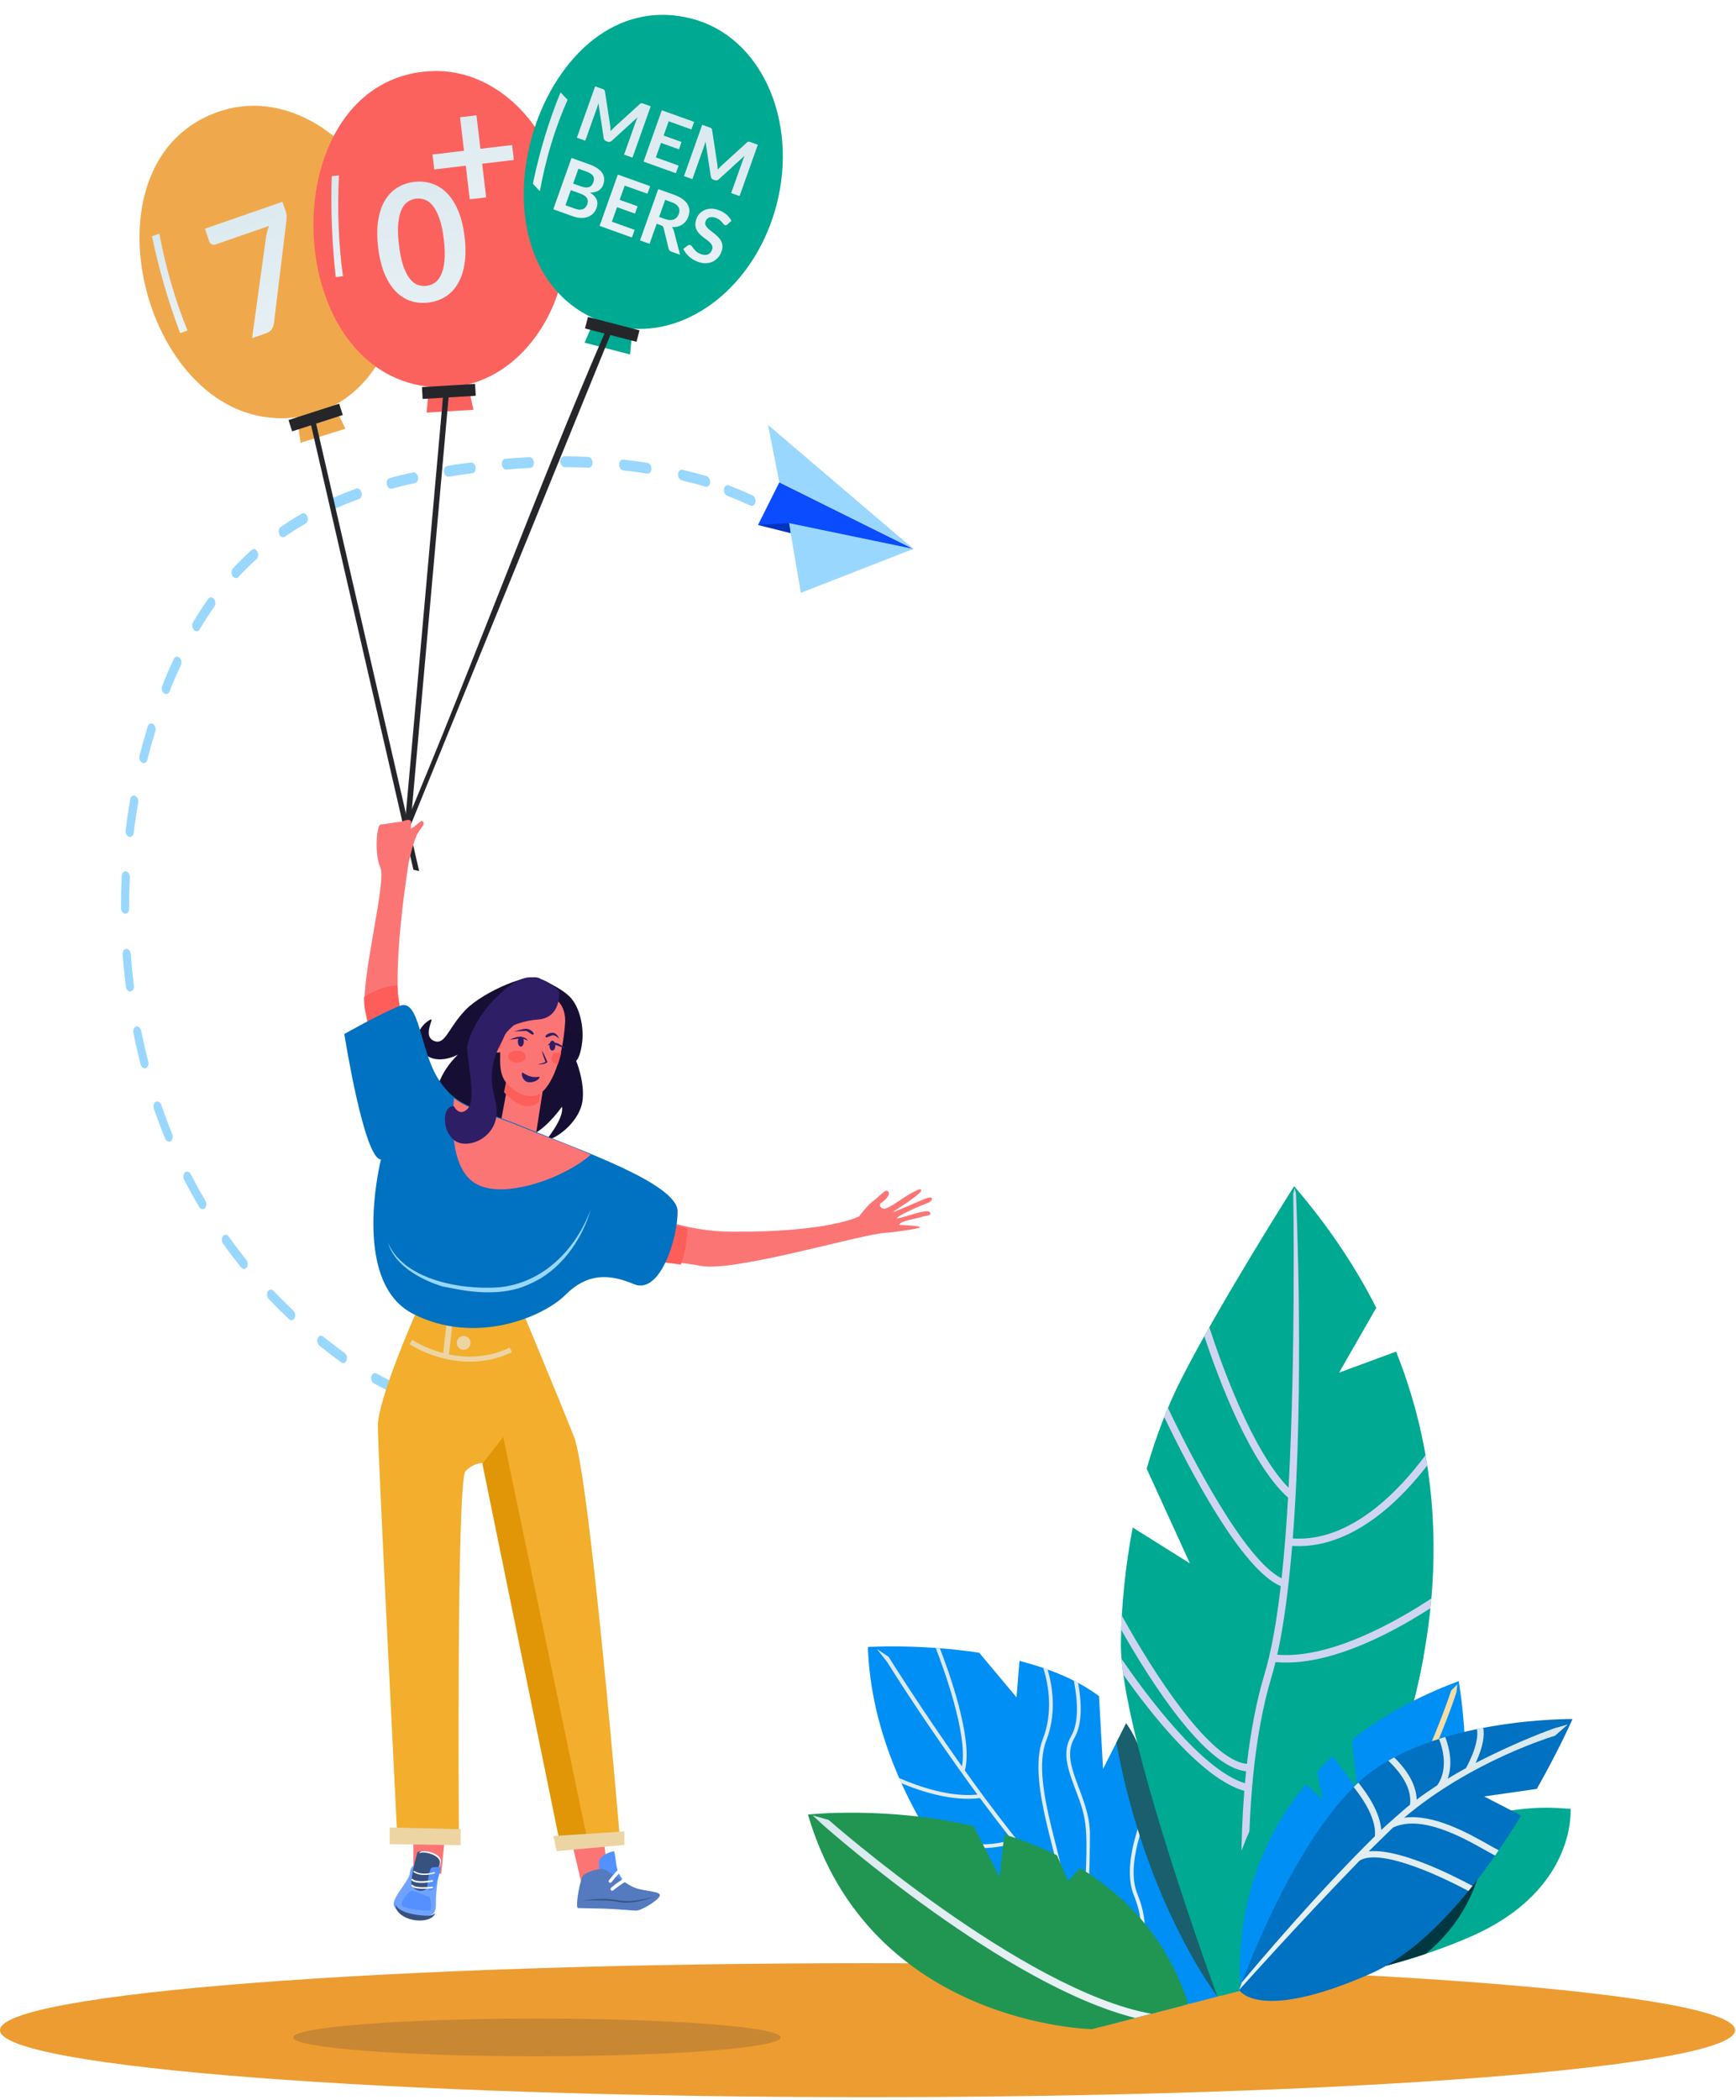 <svg width="507" height="613" viewBox="0 0 507 613" fill="none" xmlns="http://www.w3.org/2000/svg">
<path fill-rule="evenodd" clip-rule="evenodd" d="M506.744 592.685C506.744 603.487 393.306 612.243 253.371 612.243C113.438 612.243 0 603.487 0 592.685C0 581.885 113.438 573.128 253.371 573.128C393.306 573.128 506.744 581.885 506.744 592.685" fill="#ED9C32"/>
<g filter="url(#filter0_f_2336_5059)">
<path fill-rule="evenodd" clip-rule="evenodd" d="M227.999 594.795C227.999 597.833 196.127 600.295 156.811 600.295C117.496 600.295 85.624 597.833 85.624 594.795C85.624 591.758 117.496 589.295 156.811 589.295C196.127 589.295 227.999 591.758 227.999 594.795" fill="#343434" fill-opacity="0.2"/>
</g>
<path fill-rule="evenodd" clip-rule="evenodd" d="M288.609 546.019L272.428 537.599C262.142 521.106 254.164 501.737 253.464 480.811C253.464 480.811 268.709 479.847 285.977 482.495L296.871 495.505L297.742 484.871C306.198 487.044 314.438 490.296 320.969 495.148L322.147 516.409L328.889 503.098C330.169 504.896 331.26 506.835 332.135 508.929C345.596 541.171 355.551 582.88 355.551 582.88L322.088 591.558C322.088 591.558 301.363 576.461 282.683 552.293L288.609 546.019Z" fill="#008FF5"/>
<path fill-rule="evenodd" clip-rule="evenodd" d="M317.614 577.877C326.764 579.803 332.569 578.332 334.613 577.624C320.715 566.708 307.272 551.792 296.292 538.064C295.798 538.216 295.304 538.356 294.816 538.483C285.691 540.849 277.56 538.836 271.402 535.933C271.053 535.357 270.707 534.78 270.364 534.197C276.703 537.499 285.553 540.078 295.559 537.144C292.354 533.11 289.254 529.05 286.206 524.922C278.299 525.912 269.552 523.222 263.274 520.595C263.047 520.093 262.823 519.589 262.601 519.084C268.679 521.724 277.553 524.69 285.459 523.906C269.996 502.84 259.195 485.378 259.082 485.184L256.104 481.407L259.519 483.681C259.717 484.019 268.546 498.155 280.939 515.682C282.731 506.302 275.351 486.429 273.266 481.09C273.667 481.119 274.071 481.148 274.478 481.182C276.922 487.455 284.324 507.725 281.78 516.87C289.643 527.925 299.173 540.403 309.521 551.995C311.24 547.006 299.5 520.664 304.537 507.764C307.611 499.892 306.27 492.005 304.694 486.939C305.118 487.084 305.542 487.233 305.962 487.385C307.48 492.633 308.584 500.396 305.553 508.159C300.479 521.157 313.187 548.177 310.304 552.869C312.329 555.12 314.384 557.334 316.465 559.496C317.964 532.682 317.633 531.829 314.04 522.285C311.974 516.795 310.022 511.611 312.819 506.866C315.246 502.748 314.661 495.989 313.615 490.654C314.038 490.868 314.457 491.085 314.871 491.308C315.841 496.668 316.239 503.211 313.759 507.421C309.303 514.979 318.281 524.072 318.314 535.409C318.344 545.674 317.62 558.459 317.496 560.563C321.752 564.936 326.103 569.074 330.496 572.837C331.537 571.369 335.703 564.455 331.167 553.359C327.483 544.35 333.148 530.193 337.218 521.944C337.399 522.431 337.576 522.918 337.753 523.408C333.829 531.618 328.826 544.751 332.176 552.943C337.02 564.79 332.456 572.029 331.333 573.548C336.626 578.018 341.975 581.928 347.286 585.024L345.799 585.41C344.859 584.846 343.922 584.259 342.984 583.648C339.187 586.018 332.612 586.987 325.047 583.911C320.46 582.044 316.237 582.738 312.928 584.123C312.631 583.864 312.328 583.601 312.019 583.331C315.609 581.717 320.31 580.804 325.459 582.897C334.063 586.397 340.009 584.006 341.957 582.973C339.842 581.559 337.729 580.033 335.627 578.413C330.519 580.575 322.972 580.122 317.388 578.947C313.786 578.189 310.367 578.439 307.369 579.141C307.056 578.851 306.741 578.557 306.421 578.257C309.718 577.391 313.551 577.023 317.614 577.877" fill="url(#paint0_linear_2336_5059)"/>
<path fill-rule="evenodd" clip-rule="evenodd" d="M326.033 508.736L328.89 503.098C330.169 504.896 331.26 506.835 332.134 508.929C345.596 541.171 355.551 582.881 355.551 582.881C355.551 582.881 334.662 555.835 326.033 508.736" fill="#195F6D"/>
<path fill-rule="evenodd" clip-rule="evenodd" d="M458.686 528.015C457.275 528.38 436.958 523.87 408.666 540.988C380.374 558.104 362.436 581.095 362.436 581.095C362.436 581.095 399.211 578.797 429.908 565.194C460.605 551.59 458.686 528.015 458.686 528.015" fill="#00A991"/>
<path fill-rule="evenodd" clip-rule="evenodd" d="M365.451 577.64C382.008 558.555 409.108 536.089 435.143 529.785C433.656 546.614 429.209 559.735 416.389 570.409C394.755 577.664 373.149 580.288 365.396 581.046C365.393 579.993 365.409 578.854 365.451 577.64" fill="#003842"/>
<path fill-rule="evenodd" clip-rule="evenodd" d="M330.803 445.936L347.512 456.408L334.884 428.759C337.578 419.418 340.973 410.512 345.043 402.507C356.278 380.41 377.953 346.295 377.953 346.295C388.042 358.03 395.917 369.918 401.937 381.79L391.077 400.724L407.728 394.58C445.391 488.78 373.778 578.141 373.778 578.141L355.55 582.87C355.55 582.87 326.995 505.643 327.354 479.596C327.505 468.647 328.671 457.186 330.803 445.936" fill="#00A991"/>
<path fill-rule="evenodd" clip-rule="evenodd" d="M328.065 488.883C327.839 487.257 327.663 485.712 327.54 484.264C334.104 493.872 350.826 516.762 363.594 520.589C363.698 519.428 363.81 518.264 363.932 517.101C351.877 515.873 335.964 490.816 327.446 475.782C327.493 474.414 327.557 473.039 327.636 471.661C336.756 488.172 353.235 513.946 364.171 514.933C365.216 505.87 366.846 496.883 369.307 488.725C371.329 482.023 372.871 473.126 374.039 463.051C362.666 458.239 347.466 429.224 340.02 413.672C340.375 412.779 340.736 411.895 341.105 411.017C347.992 425.542 363.514 455.452 374.295 460.77C375.098 453.365 375.714 445.386 376.178 437.215C364.993 427.183 355.728 402.194 351.72 390.066C352.201 389.202 352.69 388.335 353.182 387.462C356.615 398.047 365.626 423.41 376.334 434.338C378.474 393.429 377.706 349.21 377.681 348.53L378.097 346.857L378.496 348.454C378.522 349.216 381.03 404.817 377.554 449.121C394.606 450.292 408.966 434.744 416.331 424.81C416.509 425.816 416.676 426.818 416.828 427.82C414.96 430.239 412.733 432.894 410.187 435.53C402.646 443.342 394.794 448.346 387.034 450.359C383.79 451.201 380.562 451.519 377.379 451.3C376.38 463.295 374.976 474.34 373.023 483.073C388.433 484.344 407.592 473.517 418.036 466.645C417.952 467.593 417.862 468.537 417.766 469.477C410.161 474.391 398.844 480.754 387.431 483.715C382.375 485.026 377.298 485.669 372.519 485.224C372.161 486.676 371.787 488.056 371.398 489.354C360.792 524.494 365.821 575.369 366.318 580.078L364.182 580.631C364.035 579.292 361.08 551.778 363.405 522.809C351.1 519.45 335.9 499.98 328.065 488.883" fill="#CFD5F1"/>
<path fill-rule="evenodd" clip-rule="evenodd" d="M373.822 578.141L356.847 582.545C356.847 582.545 351.441 545.038 378.93 512.02L384.625 517.35L382.787 507.652C384.425 505.903 386.162 504.174 388.006 502.468L396.455 513.459L394.626 496.825C400.679 492.066 407.675 487.577 415.761 483.517C406.002 537.145 374.989 576.669 373.822 578.141" fill="#00A991"/>
<path fill-rule="evenodd" clip-rule="evenodd" d="M284.326 533.095L291.921 547.946L293.304 535.523C298.48 537.137 303.662 539.143 308.682 541.631L311.953 549.144L315.412 545.332C329.143 553.689 340.968 566.256 347.097 585.072L318.922 592.38C318.922 592.38 254.01 591.255 235.965 529.734C235.965 529.734 258.892 527.194 284.326 533.095" fill="#219653"/>
<path fill-rule="evenodd" clip-rule="evenodd" d="M336.249 587.886L331.541 589.108C293.783 579.69 242.785 534.913 240.551 532.939L237.346 529.987L241.996 531.298C242.56 531.796 298.793 581.173 336.249 587.886" fill="url(#paint1_linear_2336_5059)"/>
<path fill-rule="evenodd" clip-rule="evenodd" d="M381.384 520.874L386.264 525.442L384.688 517.133C386.09 515.635 387.579 514.153 389.16 512.691L396.396 522.109L394.83 507.857C403.037 501.406 413.268 495.533 426.018 490.776C426.018 490.776 433.066 529.947 420.503 551.26C407.939 572.573 380.775 576.515 380.775 576.515L362.457 581.266C362.457 581.266 357.836 549.162 381.384 520.874" fill="#008FF5"/>
<path fill-rule="evenodd" clip-rule="evenodd" d="M378.73 577.046L375.961 577.764C409.169 539.422 423.659 493.997 423.804 493.535L425.607 491.727L425.366 494.023C425.223 494.482 411.083 538.826 378.73 577.046" fill="#F3DDA3"/>
<path fill-rule="evenodd" clip-rule="evenodd" d="M361.888 580.94C361.888 580.94 376.922 538.164 397.392 519.783C417.861 501.402 459.258 501.843 459.258 501.843C459.258 501.843 455.413 510.605 448.834 522.238L433.451 524.448L444.254 530.029C433.451 547.693 417.732 568.527 400.154 576.246C367.375 590.64 361.888 580.94 361.888 580.94" fill="#0171C1"/>
<path fill-rule="evenodd" clip-rule="evenodd" d="M361.888 580.94C361.892 580.927 362.076 580.389 362.698 578.735C367.961 572.416 385.103 552.228 401.535 536.058C402.027 531.206 398.406 525.544 395.349 521.715C395.8 521.265 396.255 520.829 396.714 520.404C399.596 523.992 403.015 529.227 403.403 534.234C404.169 533.492 409.755 528.46 411.787 526.867C412.467 521.912 408.797 517.189 405.453 514.005C406.022 513.676 406.598 513.357 407.181 513.045C410.33 516.141 413.618 520.522 413.731 525.382C415.73 523.887 417.751 522.486 419.768 521.174C422.751 516.772 421.701 511.4 420.276 507.644C420.881 507.452 421.486 507.267 422.093 507.089C423.353 510.441 424.309 514.969 422.8 519.264C424.605 518.162 426.396 517.132 428.153 516.172C431.469 509.919 431.665 506.485 431.348 504.792C431.966 504.664 432.582 504.541 433.191 504.425C433.548 506.334 433.336 509.542 430.973 514.673C443.599 508.142 453.806 504.59 453.974 504.543L457.876 503.432L454.137 506.733C453.876 506.804 429.895 513.898 410.081 530.657C418.683 529.464 428.917 535.246 434.829 538.584C435.813 539.139 436.866 539.735 437.699 540.163C437.344 540.68 436.987 541.197 436.626 541.715C435.905 541.338 435.02 540.842 433.912 540.215C427.343 536.505 415.188 529.642 406.862 533.509C405.854 534.447 400.922 539.285 399.743 540.472C408.23 539.614 422.717 546.634 430.043 550.562C429.652 551.057 429.255 551.55 428.854 552.04C419.175 546.892 402.96 539.674 397.108 543.154C379.461 561.28 361.888 580.94 361.888 580.94" fill="url(#paint2_linear_2336_5059)"/>
<path fill-rule="evenodd" clip-rule="evenodd" d="M137.973 138.155L137.947 138.159C135.704 138.448 133.515 138.761 131.438 139.091L131.067 139.15C130.423 139.252 129.793 138.635 129.659 137.771C129.525 136.907 129.938 136.124 130.582 136.022L130.953 135.963C133.047 135.63 135.254 135.314 137.513 135.024C138.161 134.941 138.781 135.575 138.902 136.44C139.02 137.294 138.606 138.055 137.973 138.155M114.367 142.683C113.765 142.779 113.157 142.239 112.982 141.428C112.798 140.575 113.159 139.745 113.79 139.574C115.986 138.979 118.285 138.416 120.623 137.902C121.247 137.755 121.909 138.345 122.072 139.204C122.234 140.062 121.848 140.871 121.211 141.012C118.899 141.52 116.628 142.075 114.461 142.662C114.43 142.671 114.398 142.678 114.367 142.683M154.971 136.596C154.94 136.601 154.909 136.604 154.876 136.606C152.593 136.722 150.257 136.88 147.931 137.077C147.28 137.132 146.674 136.474 146.575 135.604C146.476 134.737 146.911 134.011 147.574 133.932C149.92 133.735 152.277 133.574 154.579 133.458C155.232 133.425 155.828 134.103 155.909 134.973C155.988 135.799 155.573 136.5 154.971 136.596M172.106 136.533C172.047 136.543 171.987 136.546 171.925 136.543C169.622 136.44 167.272 136.382 164.938 136.373C164.284 136.369 163.708 135.663 163.652 134.791C163.597 133.922 164.09 133.228 164.739 133.222C167.097 133.232 169.471 133.29 171.799 133.396C172.456 133.425 173.017 134.154 173.052 135.024C173.083 135.811 172.672 136.444 172.106 136.533M98.141 148.333C97.595 148.42 97.026 147.979 96.801 147.249C96.546 146.422 96.831 145.535 97.438 145.268C99.567 144.335 101.792 143.447 104.052 142.632C104.666 142.413 105.354 142.909 105.578 143.749C105.801 144.591 105.482 145.453 104.862 145.676C102.641 146.478 100.452 147.351 98.361 148.268C98.289 148.3 98.215 148.321 98.141 148.333M189.304 138.26C189.211 138.275 189.118 138.275 189.02 138.26C186.733 137.897 184.381 137.583 182.027 137.324C181.369 137.251 180.834 136.49 180.83 135.624C180.828 134.755 181.359 134.111 182.018 134.183C184.401 134.446 186.782 134.766 189.099 135.132C189.756 135.236 190.271 136.021 190.25 136.884C190.23 137.622 189.828 138.176 189.304 138.26M82.821 156.827C82.343 156.903 81.832 156.577 81.562 155.966C81.219 155.187 81.395 154.241 81.956 153.854C83.936 152.484 86.02 151.168 88.147 149.945C88.73 149.611 89.45 149.989 89.755 150.792C90.061 151.594 89.835 152.517 89.252 152.852C87.174 154.047 85.138 155.334 83.201 156.673C83.08 156.755 82.952 156.806 82.821 156.827M206.439 142.106C206.31 142.127 206.174 142.119 206.035 142.078C203.758 141.407 201.423 140.788 199.096 140.241C198.441 140.086 197.959 139.267 198.019 138.411C198.08 137.554 198.657 136.983 199.314 137.139C201.675 137.697 204.044 138.324 206.357 139.006C207.01 139.198 207.466 140.042 207.377 140.889C207.307 141.558 206.919 142.03 206.439 142.106M69.057 168.764C68.657 168.828 68.225 168.614 67.931 168.153C67.488 167.461 67.525 166.474 68.012 165.946C69.748 164.07 71.589 162.256 73.48 160.551C74.003 160.082 74.75 160.296 75.152 161.027C75.553 161.76 75.457 162.736 74.936 163.204C73.094 164.862 71.304 166.629 69.614 168.454C69.45 168.63 69.257 168.733 69.057 168.764M219.704 147.676C219.528 147.704 219.344 147.68 219.159 147.595C216.944 146.575 214.658 145.605 212.369 144.714C211.724 144.462 211.312 143.586 211.445 142.753C211.579 141.919 212.209 141.447 212.854 141.697C215.185 142.603 217.51 143.59 219.763 144.629C220.4 144.922 220.78 145.823 220.613 146.642C220.495 147.224 220.132 147.608 219.704 147.676M57.581 184.266C57.264 184.316 56.919 184.194 56.637 183.891C56.106 183.319 55.989 182.323 56.376 181.667C57.772 179.3 59.265 176.996 60.812 174.82C61.243 174.215 61.995 174.23 62.492 174.853C62.99 175.477 63.044 176.474 62.613 177.079C61.111 179.196 59.66 181.435 58.302 183.736C58.12 184.042 57.861 184.221 57.581 184.266M48.669 202.601C48.415 202.641 48.141 202.57 47.891 202.375C47.304 201.917 47.067 200.946 47.364 200.208C48.428 197.549 49.572 194.913 50.765 192.371C51.098 191.659 51.83 191.496 52.397 191.999C52.965 192.503 53.155 193.486 52.822 194.196C51.653 196.685 50.532 199.264 49.492 201.864C49.322 202.289 49.012 202.546 48.669 202.601M42.129 222.781C41.932 222.812 41.724 222.777 41.52 222.667C40.895 222.328 40.55 221.404 40.753 220.603C41.48 217.734 42.289 214.861 43.158 212.064C43.401 211.286 44.094 210.971 44.704 211.359C45.315 211.747 45.616 212.695 45.374 213.472C44.523 216.21 43.731 219.023 43.02 221.831C42.885 222.37 42.533 222.716 42.129 222.781M38.108 244.325C37.97 244.347 37.825 244.336 37.678 244.289C37.027 244.077 36.585 243.222 36.689 242.377C37.06 239.357 37.513 236.314 38.034 233.334C38.18 232.506 38.817 232.049 39.46 232.313C40.102 232.578 40.504 233.463 40.359 234.294C39.849 237.209 39.405 240.187 39.042 243.143C38.962 243.795 38.578 244.25 38.108 244.325M36.752 266.731C36.673 266.743 36.593 266.746 36.51 266.736C35.852 266.661 35.318 265.898 35.317 265.032C35.315 261.938 35.391 258.796 35.546 255.694C35.589 254.833 36.154 254.244 36.812 254.375C37.468 254.507 37.966 255.311 37.922 256.169C37.772 259.205 37.697 262.278 37.699 265.303C37.7 266.06 37.294 266.645 36.752 266.731M38.166 289.445C38.151 289.448 38.136 289.45 38.12 289.452C37.471 289.519 36.856 288.872 36.747 288.006C36.36 284.906 36.047 281.743 35.816 278.607C35.752 277.737 36.231 277.024 36.887 277.015C37.541 277.006 38.124 277.705 38.188 278.575C38.412 281.639 38.719 284.729 39.098 287.757C39.203 288.604 38.789 289.346 38.166 289.445M42.415 311.862C41.838 311.953 41.248 311.46 41.05 310.685C40.87 309.988 40.695 309.29 40.523 308.586C39.951 306.245 39.42 303.856 38.943 301.485C38.771 300.63 39.145 299.81 39.78 299.656C40.408 299.508 41.069 300.071 41.241 300.926C41.708 303.241 42.228 305.575 42.786 307.863C42.953 308.549 43.124 309.231 43.298 309.91C43.515 310.754 43.188 311.61 42.567 311.825C42.516 311.841 42.465 311.854 42.415 311.862M49.514 333.283C49.02 333.361 48.498 333.012 48.235 332.375C47.066 329.532 45.962 326.603 44.949 323.668C44.667 322.852 44.921 321.947 45.515 321.645C46.112 321.343 46.821 321.757 47.102 322.573C48.09 325.434 49.168 328.291 50.306 331.063C50.632 331.855 50.431 332.789 49.86 333.151C49.748 333.22 49.632 333.264 49.514 333.283M59.316 352.994C58.899 353.06 58.451 352.825 58.158 352.332C56.638 349.762 55.167 347.1 53.791 344.421C53.406 343.673 53.527 342.707 54.06 342.262C54.594 341.815 55.34 342.061 55.724 342.809C57.069 345.423 58.502 348.021 59.986 350.528C60.409 351.241 60.342 352.223 59.837 352.721C59.681 352.874 59.502 352.964 59.316 352.994M71.413 370.45C71.064 370.505 70.686 370.351 70.396 369.988C68.586 367.743 66.82 365.414 65.144 363.066C64.674 362.405 64.665 361.412 65.125 360.844C65.584 360.279 66.34 360.353 66.81 361.011C68.448 363.308 70.176 365.586 71.944 367.783C72.444 368.403 72.504 369.401 72.074 370.009C71.896 370.264 71.662 370.41 71.413 370.45M85.271 385.416C84.98 385.462 84.666 385.364 84.396 385.108C82.383 383.215 80.395 381.238 78.49 379.233C77.954 378.669 77.828 377.674 78.21 377.014C78.59 376.351 79.334 376.268 79.872 376.836C81.741 378.8 83.688 380.739 85.662 382.595C86.219 383.121 86.387 384.109 86.038 384.802C85.859 385.159 85.577 385.368 85.271 385.416M100.395 397.911C100.153 397.949 99.893 397.889 99.652 397.714C97.49 396.148 95.349 394.514 93.288 392.854C92.706 392.384 92.481 391.409 92.786 390.679C93.091 389.946 93.812 389.732 94.396 390.202C96.421 391.833 98.525 393.44 100.652 394.98C101.249 395.413 101.51 396.376 101.234 397.13C101.068 397.581 100.751 397.854 100.395 397.911M116.578 407.502C116.392 407.531 116.192 407.501 115.996 407.402C113.21 405.986 110.932 404.805 109.226 403.89C108.599 403.554 108.254 402.631 108.454 401.829C108.656 401.025 109.327 400.65 109.951 400.985C111.643 401.891 113.905 403.065 116.678 404.472C117.308 404.793 117.667 405.708 117.478 406.518C117.349 407.075 116.993 407.436 116.578 407.502" fill="#99D7FF"/>
<path d="M114.277 65.241C106.702 40.857 84.57 26.102 64.846 32.284C20.913 45.92 42.321 127.809 86.703 121.777L87.791 129.258L100.881 125.155L97.539 118.381C113.69 109.777 121.145 87.347 114.277 65.241Z" fill="#EFA94C"/>
<path d="M82.497 58.91L83.331 61.338C83.581 62.064 83.708 62.68 83.713 63.186C83.712 63.678 83.688 64.101 83.641 64.456L80.003 94.361C79.928 94.979 79.721 95.559 79.382 96.1C79.038 96.625 78.472 97.024 77.686 97.296L73.626 98.703L77.693 69.234C77.803 68.62 77.922 68.054 78.049 67.536C78.185 66.998 78.36 66.472 78.573 65.958L62.877 71.396C62.529 71.517 62.182 71.493 61.837 71.325C61.491 71.157 61.259 70.898 61.139 70.551L59.838 66.761L82.497 58.91Z" fill="url(#paint3_linear_2336_5059)"/>
<path d="M54.756 96.48L52.614 97.251C49.182 88.149 46.396 78.574 44.384 68.962L46.526 68.192C48.445 78.306 51.188 87.736 54.756 96.48Z" fill="url(#paint4_linear_2336_5059)"/>
<path d="M99.056 117.854L84.26 122.627L85.316 125.93L100.112 121.157L99.056 117.854Z" fill="#25262A"/>
<path d="M122.42 254.317L120.741 253.913L90.423 122.304L92.102 122.709L122.42 254.317Z" fill="#25262A"/>
<path d="M165.639 64.725C164.132 39.227 146.189 19.553 125.563 20.782C79.653 23.392 80.799 108.049 125.322 112.928L124.584 120.452L138.272 119.636L136.653 112.253C154.392 107.809 167.004 87.842 165.639 64.725Z" fill="#FB625E"/>
<path d="M135.696 69.204C136.051 72.208 136.034 74.86 135.646 77.162C135.272 79.447 134.598 81.38 133.625 82.963C132.668 84.543 131.453 85.784 129.981 86.684C128.523 87.567 126.896 88.116 125.101 88.33C123.305 88.544 121.596 88.394 119.972 87.879C118.362 87.345 116.908 86.423 115.609 85.112C114.31 83.8 113.212 82.078 112.316 79.945C111.417 77.797 110.79 75.221 110.435 72.218C110.078 69.199 110.087 66.547 110.461 64.263C110.835 61.978 111.501 60.046 112.458 58.465C113.415 56.885 114.615 55.654 116.057 54.773C117.514 53.874 119.14 53.318 120.935 53.103C122.73 52.889 124.441 53.048 126.066 53.579C127.706 54.092 129.175 55.005 130.474 56.316C131.789 57.626 132.895 59.347 133.792 61.48C134.704 63.611 135.339 66.186 135.696 69.204ZM129.619 69.929C129.324 67.435 128.897 65.391 128.338 63.798C127.779 62.205 127.133 60.961 126.398 60.065C125.68 59.168 124.901 58.576 124.062 58.29C123.22 57.987 122.371 57.887 121.513 57.989C120.671 58.09 119.876 58.386 119.129 58.878C118.395 59.352 117.784 60.11 117.295 61.151C116.806 62.193 116.475 63.553 116.304 65.234C116.148 66.912 116.217 68.998 116.512 71.493C116.807 73.987 117.226 76.032 117.769 77.627C118.328 79.22 118.967 80.465 119.685 81.363C120.403 82.26 121.175 82.861 122.001 83.165C122.84 83.452 123.681 83.545 124.523 83.444C125.381 83.342 126.184 83.053 126.934 82.577C127.681 82.085 128.299 81.318 128.788 80.277C129.293 79.234 129.632 77.872 129.804 76.192C129.976 74.511 129.914 72.424 129.619 69.929Z" fill="url(#paint5_linear_2336_5059)"/>
<path d="M150.067 46.697L140.82 47.8L141.982 57.62L137.192 58.191L136.03 48.371L126.832 49.469L126.316 45.107L135.515 44.01L134.359 34.238L139.149 33.666L140.305 43.438L149.551 42.335L150.067 46.697Z" fill="url(#paint6_linear_2336_5059)"/>
<path d="M100.165 80.654L98.058 80.88C96.971 71.214 96.573 61.247 96.882 51.432L98.988 51.207C98.483 61.486 98.876 71.302 100.165 80.654Z" fill="url(#paint7_linear_2336_5059)"/>
<path d="M138.741 112.08L123.228 113.005L123.432 116.468L138.946 115.543L138.741 112.08Z" fill="#25262A"/>
<path d="M118.66 254.606L117.077 253.913L129.639 112.928L131.222 113.621L118.66 254.606Z" fill="#25262A"/>
<path d="M226.829 59.651C233.186 34.919 222.12 10.665 202.113 5.477C157.622 -6.19 132.846 74.735 173.73 93.103L170.728 100.036L184.005 103.479L184.72 95.952C202.961 97.19 221.066 82.074 226.829 59.651Z" fill="#00A991"/>
<path d="M157.678 55.81L155.619 53.65C157.611 44.111 160.349 35.084 163.706 26.977L165.765 29.138C162.077 37.425 159.382 46.316 157.678 55.81Z" fill="url(#paint8_linear_2336_5059)"/>
<path d="M171.712 92.53L170.849 95.888L185.896 99.79L186.76 96.431L171.712 92.53Z" fill="#25262A"/>
<path d="M114.941 253.135L113.44 252.278C134.408 204.218 156.231 143.897 177.199 95.838L178.699 96.695L114.941 253.135Z" fill="#25262A"/>
<path d="M190.044 31.031L184.715 46.017L182.261 45.137L185.704 35.457C185.841 35.07 186.01 34.659 186.212 34.225L178.661 41.111C178.302 41.441 177.902 41.528 177.46 41.369L177.066 41.228C176.625 41.07 176.369 40.748 176.3 40.264L174.761 30.082C174.701 30.317 174.638 30.548 174.573 30.774C174.508 31 174.443 31.206 174.376 31.393L170.934 41.073L168.48 40.193L173.81 25.206L175.911 25.96C176.036 26.005 176.141 26.047 176.229 26.086C176.316 26.125 176.389 26.171 176.448 26.223C176.515 26.278 176.564 26.346 176.597 26.428C176.637 26.513 176.666 26.617 176.685 26.74L178.208 36.671C178.247 36.934 178.273 37.201 178.286 37.47C178.306 37.742 178.32 38.02 178.328 38.303C178.516 38.083 178.703 37.873 178.89 37.675C179.08 37.471 179.273 37.279 179.469 37.1L186.842 30.384C186.934 30.3 187.022 30.238 187.106 30.199C187.191 30.159 187.272 30.137 187.351 30.134C187.437 30.134 187.526 30.146 187.618 30.172C187.71 30.197 187.818 30.232 187.943 30.277L190.044 31.031ZM195.288 35.413L193.81 39.569L199.049 41.448L198.286 43.594L193.047 41.714L191.54 45.953L198.187 48.338L197.394 50.566L187.952 47.178L193.281 32.192L202.724 35.58L201.935 37.797L195.288 35.413ZM221.324 42.252L215.994 57.239L213.54 56.358L216.983 46.678C217.12 46.291 217.29 45.881 217.491 45.447L209.94 52.332C209.581 52.663 209.181 52.749 208.739 52.591L208.346 52.45C207.904 52.291 207.648 51.97 207.579 51.485L206.04 41.303C205.98 41.539 205.917 41.77 205.852 41.996C205.788 42.222 205.722 42.428 205.656 42.615L202.213 52.295L199.759 51.414L205.089 36.428L207.191 37.182C207.315 37.227 207.421 37.268 207.508 37.307C207.595 37.346 207.668 37.392 207.728 37.445C207.794 37.499 207.843 37.568 207.876 37.65C207.916 37.734 207.946 37.838 207.964 37.962L209.488 47.893C209.526 48.156 209.552 48.422 209.565 48.692C209.585 48.964 209.599 49.242 209.608 49.525C209.795 49.304 209.982 49.095 210.169 48.897C210.359 48.692 210.552 48.5 210.748 48.321L218.121 41.606C218.213 41.522 218.301 41.46 218.386 41.42C218.47 41.38 218.551 41.359 218.63 41.356C218.716 41.356 218.805 41.368 218.897 41.393C218.989 41.419 219.098 41.454 219.222 41.498L221.324 42.252ZM167.96 60.925C168.478 61.111 168.935 61.205 169.331 61.206C169.728 61.209 170.066 61.143 170.347 61.01C170.635 60.879 170.872 60.692 171.06 60.448C171.255 60.206 171.408 59.93 171.519 59.619C171.634 59.294 171.686 58.985 171.673 58.693C171.663 58.393 171.579 58.114 171.422 57.855C171.268 57.589 171.032 57.344 170.714 57.121C170.403 56.901 170.003 56.703 169.513 56.527L166.707 55.52L165.144 59.915L167.96 60.925ZM168.933 49.26L167.392 53.593L169.608 54.388C170.561 54.729 171.34 54.814 171.946 54.642C172.559 54.472 172.999 54.011 173.267 53.258C173.545 52.477 173.522 51.842 173.198 51.351C172.874 50.861 172.243 50.448 171.304 50.111L168.933 49.26ZM172.071 47.955C173.051 48.307 173.856 48.701 174.487 49.138C175.118 49.574 175.593 50.045 175.912 50.549C176.238 51.055 176.417 51.591 176.449 52.156C176.482 52.721 176.389 53.31 176.17 53.925C176.045 54.278 175.873 54.598 175.654 54.885C175.437 55.166 175.168 55.408 174.847 55.612C174.534 55.812 174.169 55.965 173.749 56.072C173.337 56.181 172.871 56.232 172.352 56.225C174.244 57.426 174.877 58.907 174.251 60.669C174.025 61.305 173.695 61.849 173.262 62.301C172.829 62.753 172.311 63.093 171.708 63.321C171.108 63.542 170.43 63.642 169.675 63.62C168.92 63.599 168.108 63.432 167.238 63.12L161.585 61.092L166.915 46.105L172.071 47.955ZM182.448 54.179L180.97 58.335L186.209 60.215L185.446 62.36L180.207 60.48L178.699 64.719L185.346 67.104L184.554 69.332L175.111 65.945L180.441 50.958L189.884 54.346L189.095 56.564L182.448 54.179ZM194.237 63.948C194.762 64.136 195.241 64.234 195.674 64.241C196.114 64.251 196.499 64.187 196.829 64.048C197.167 63.904 197.456 63.696 197.693 63.423C197.93 63.15 198.116 62.823 198.251 62.443C198.522 61.683 198.477 61.009 198.119 60.42C197.767 59.834 197.076 59.357 196.048 58.988L194.267 58.349L192.498 63.324L194.237 63.948ZM198.608 74.374L196.092 73.472C195.616 73.301 195.337 72.99 195.256 72.541L193.815 66.613C193.761 66.391 193.676 66.216 193.558 66.088C193.447 65.963 193.253 65.85 192.977 65.751L191.786 65.324L189.704 71.18L186.919 70.181L192.248 55.194L196.814 56.832C197.829 57.196 198.661 57.615 199.309 58.09C199.967 58.559 200.46 59.067 200.787 59.613C201.121 60.161 201.304 60.741 201.336 61.353C201.37 61.957 201.274 62.577 201.048 63.213C200.869 63.717 200.623 64.166 200.312 64.561C200.007 64.958 199.648 65.289 199.235 65.554C198.829 65.821 198.369 66.019 197.857 66.146C197.351 66.276 196.808 66.327 196.227 66.298C196.369 66.466 196.491 66.65 196.591 66.849C196.694 67.042 196.773 67.257 196.828 67.495L198.608 74.374ZM212.454 65.517C212.32 65.632 212.192 65.707 212.071 65.741C211.959 65.771 211.834 65.761 211.696 65.712C211.551 65.66 211.411 65.551 211.275 65.386C211.149 65.216 210.991 65.023 210.803 64.808C210.615 64.592 210.381 64.376 210.1 64.158C209.829 63.936 209.48 63.748 209.052 63.595C208.665 63.456 208.31 63.383 207.985 63.376C207.663 63.362 207.373 63.401 207.114 63.495C206.862 63.592 206.645 63.74 206.465 63.941C206.287 64.134 206.149 64.369 206.051 64.645C205.926 64.998 205.918 65.326 206.028 65.63C206.144 65.937 206.335 66.231 206.601 66.514C206.866 66.796 207.183 67.077 207.55 67.357C207.918 67.636 208.292 67.93 208.673 68.239C209.056 68.54 209.419 68.865 209.762 69.214C210.107 69.556 210.388 69.937 210.604 70.357C210.823 70.771 210.952 71.23 210.99 71.734C211.036 72.242 210.948 72.806 210.727 73.428C210.486 74.105 210.142 74.699 209.696 75.209C209.26 75.714 208.738 76.108 208.133 76.389C207.536 76.666 206.871 76.817 206.138 76.842C205.408 76.861 204.629 76.721 203.8 76.424C203.324 76.253 202.872 76.036 202.444 75.774C202.013 75.518 201.615 75.227 201.248 74.901C200.889 74.577 200.565 74.227 200.279 73.852C199.992 73.476 199.756 73.088 199.572 72.687L200.866 71.643C200.969 71.571 201.087 71.524 201.22 71.501C201.355 71.472 201.484 71.479 201.608 71.524C201.781 71.586 201.942 71.725 202.09 71.942C202.241 72.152 202.424 72.393 202.639 72.665C202.853 72.937 203.118 73.211 203.432 73.487C203.756 73.759 204.176 73.988 204.694 74.174C205.488 74.458 206.168 74.492 206.736 74.275C207.306 74.051 207.716 73.587 207.967 72.882C208.107 72.488 208.121 72.131 208.01 71.81C207.905 71.492 207.72 71.192 207.454 70.91C207.191 70.621 206.873 70.343 206.501 70.077C206.129 69.811 205.753 69.532 205.374 69.24C204.995 68.949 204.633 68.632 204.288 68.29C203.943 67.948 203.663 67.563 203.449 67.136C203.235 66.709 203.111 66.228 203.075 65.693C203.049 65.154 203.157 64.542 203.401 63.858C203.595 63.312 203.891 62.819 204.289 62.377C204.694 61.938 205.175 61.593 205.732 61.34C206.289 61.088 206.914 60.95 207.607 60.926C208.301 60.902 209.041 61.032 209.828 61.314C210.711 61.631 211.477 62.061 212.124 62.605C212.771 63.149 213.268 63.764 213.616 64.449L212.454 65.517Z" fill="url(#paint9_linear_2336_5059)"/>
<path fill-rule="evenodd" clip-rule="evenodd" d="M167.373 539.471L169.939 550.255L177.741 547.938C177.741 547.938 177.219 543.664 176.252 536.95L167.373 539.471Z" fill="#FC7575"/>
<path fill-rule="evenodd" clip-rule="evenodd" d="M120.718 536.699L120.737 547.363L128.858 546.981C128.858 546.981 129.333 542.866 129.933 536.372L120.718 536.699Z" fill="#FC7575"/>
<path fill-rule="evenodd" clip-rule="evenodd" d="M157.982 285.906C157.982 285.906 163.728 288.223 166.517 291.118C169.307 294.014 170.575 299.768 170.017 304.318C169.46 308.867 168.264 309.694 168.264 309.694C168.264 309.694 170.902 316.064 170.101 321.523C169.3 326.984 163.323 332.195 159.416 332.939C159.416 332.939 164.833 326.487 164.117 323.095C164.117 323.095 160.214 328.638 156.308 330.789C152.403 332.939 133.513 351.829 121.294 338.33C121.294 338.33 131.28 333.849 128.012 324.915C124.744 315.981 133.75 307.875 133.75 307.875C133.75 307.875 126.736 311.763 123.07 306.551C119.404 301.34 125.7 297.286 126.019 297.617C126.338 297.948 123.549 302.663 126.817 303.904C130.084 305.144 130.842 300.14 135.983 294.804C141.124 289.469 155.511 283.341 157.982 285.906" fill="#170F33"/>
<path fill-rule="evenodd" clip-rule="evenodd" d="M156.276 332.758L159.308 313.208L149.085 312.493L146.061 328.622C148.259 330.684 152.231 334.821 156.276 332.758" fill="#FC7575"/>
<path fill-rule="evenodd" clip-rule="evenodd" d="M157.397 321.748L158.733 313.208L148.414 312.493L147.214 318.837C147.335 318.989 147.465 319.141 147.602 319.29C149.508 321.356 153.77 324.683 157.397 321.748" fill="#FD5E5A"/>
<path fill-rule="evenodd" clip-rule="evenodd" d="M160.888 290.8C160.888 290.8 165.068 292.297 165.068 298.012C165.068 298.012 164.612 311.1 159.412 317.641C155.601 322.435 150.517 318.829 148.392 316.692C145.297 313.579 146.176 309.345 146.176 303.629C146.176 297.914 155.176 286.739 160.888 290.8" fill="#FC7575"/>
<path fill-rule="evenodd" clip-rule="evenodd" d="M152.973 304.104C152.973 304.903 152.586 305.55 152.109 305.55C151.632 305.55 151.245 304.903 151.245 304.104C151.245 303.305 151.632 302.658 152.109 302.658C152.586 302.658 152.973 303.305 152.973 304.104" fill="#2D1E66"/>
<path fill-rule="evenodd" clip-rule="evenodd" d="M162.189 305.261C162.189 306.059 161.802 306.707 161.326 306.707C160.849 306.707 160.461 306.059 160.461 305.261C160.461 304.462 160.849 303.815 161.326 303.815C161.802 303.815 162.189 304.462 162.189 305.261" fill="#2D1E66"/>
<path fill-rule="evenodd" clip-rule="evenodd" d="M148.941 303.53C148.941 303.53 150.951 302.394 152.438 302.715C153.927 303.036 154.125 303.815 154.125 303.815C154.125 303.815 152.91 303.008 151.298 303.236C149.685 303.465 148.941 303.53 148.941 303.53" fill="#2D1E66"/>
<path fill-rule="evenodd" clip-rule="evenodd" d="M165.069 306.129C165.069 306.129 163.432 304.411 161.872 304.394C160.313 304.377 159.885 305.169 159.885 305.169C159.885 305.169 161.321 304.594 162.84 305.236C164.356 305.877 165.069 306.129 165.069 306.129" fill="#2D1E66"/>
<path fill-rule="evenodd" clip-rule="evenodd" d="M158.244 306.708C158.476 307.835 158.877 308.917 159.337 309.982C158.796 310.336 157.675 310.592 157.006 310.752C159.176 310.825 159.786 310.12 159.886 310.092C159.886 310.092 159.1 308.042 158.244 306.708" fill="#2D1E66"/>
<path fill-rule="evenodd" clip-rule="evenodd" d="M153.549 308.443C153.549 309.402 152.389 310.179 150.957 310.179C149.525 310.179 148.365 309.402 148.365 308.443C148.365 307.485 149.525 306.708 150.957 306.708C152.389 306.708 153.549 307.485 153.549 308.443" fill="#FD5E5A"/>
<path fill-rule="evenodd" clip-rule="evenodd" d="M163.34 307.286C162.07 307.286 161.037 308.07 161.037 309.036C161.037 309.896 161.855 310.611 162.931 310.757C163.312 309.622 163.639 308.472 163.917 307.342C163.733 307.306 163.539 307.286 163.34 307.286" fill="#FD5E5A"/>
<path fill-rule="evenodd" clip-rule="evenodd" d="M163.318 289.317C163.318 289.317 164.045 297.132 157.136 297.638C150.227 298.144 145.836 301.57 145.836 301.57L142.759 310.758C142.759 310.758 141.269 303.667 141.472 298.465C141.675 293.264 149.126 286.029 154.067 285.368C159.009 284.707 163.318 289.317 163.318 289.317" fill="#2D1E66"/>
<path fill-rule="evenodd" clip-rule="evenodd" d="M146.754 302.862C146.754 302.862 146.249 301.189 144.673 301.553C143.096 301.917 143.869 306.259 144.673 307.01C145.476 307.761 148.312 307.174 146.754 302.862" fill="#FC7575"/>
<path fill-rule="evenodd" clip-rule="evenodd" d="M146.638 303.666C146.638 303.666 145.812 301.5 145.158 302.229C144.503 302.958 145.29 306.129 145.86 306.129C146.432 306.129 146.638 303.666 146.638 303.666" fill="#FD5E5A"/>
<path fill-rule="evenodd" clip-rule="evenodd" d="M152.775 313.195C152.586 313.056 152.645 313.006 152.508 313.195C152.119 313.727 152.793 315.474 153.947 315.844C155.442 316.322 157.581 315.272 157.581 314.405C157.581 314.125 155.628 315.208 152.775 313.195" fill="#2D1E66"/>
<path fill-rule="evenodd" clip-rule="evenodd" d="M150.093 301.135C150.093 301.135 152.646 300.344 153.666 300.344C154.687 300.344 156.085 301.354 155.82 301.947C155.555 302.54 154.33 300.959 153.488 300.959C152.646 300.959 150.093 301.135 150.093 301.135" fill="#2D1E66"/>
<path fill-rule="evenodd" clip-rule="evenodd" d="M163.341 303.237C163.341 303.237 162.756 301.844 161.816 301.566C160.876 301.287 159.26 301.958 159.311 302.65C159.362 303.339 161.004 302.025 161.78 302.256C162.556 302.485 163.341 303.237 163.341 303.237" fill="#2D1E66"/>
<path fill-rule="evenodd" clip-rule="evenodd" d="M106.533 293.795C105.653 284.834 112.905 257.206 111.093 253.285C109.281 249.366 109.979 240.667 111.224 240.671C112.469 240.676 115.289 239.995 116.451 239.999C117.612 240.003 119.142 238.769 120.011 239.685C120.173 239.858 119.968 241.138 119.982 241.905C121.502 241.221 122.928 239.25 123.445 239.77C124.292 240.622 123.138 241.317 121.924 243.41C120.71 245.503 119.319 251.926 119.319 251.926C118.985 254.967 112.938 289.811 118.399 303.448L106.533 293.795Z" fill="#FC7575"/>
<path fill-rule="evenodd" clip-rule="evenodd" d="M116.004 287.617C112.221 287.92 108.97 289.31 106.318 291.029C106.318 292.628 106.419 293.987 106.648 295.034C107.221 297.663 107.843 301.632 108.594 306.129L118.414 300.924C117.229 296.731 116.357 292.263 116.004 287.617" fill="#FD5E5A"/>
<path fill-rule="evenodd" clip-rule="evenodd" d="M169.875 344.311C176.435 348.889 193.616 359.398 213.309 359.576C242.006 359.834 250.914 355.111 250.914 355.111C250.914 355.111 253.313 351.78 255.126 350.532C256.939 349.286 258.658 346.778 259.432 347.898C260.205 349.019 258.03 350.726 257.253 351.26C256.981 351.447 256.948 351.713 257.02 351.978C257.209 352.674 257.985 353.036 258.665 352.799C259.356 352.557 260.467 352.016 262.189 350.831C265.816 348.337 269.254 346.39 269.039 347.554C268.825 348.719 262.274 352.774 260.979 353.664C259.683 354.555 266.996 351.248 270.09 350.01C273.182 348.773 272.434 350.733 270.669 351.311C268.903 351.89 261.62 355.166 261.947 355.64C262.274 356.114 270.727 352.685 271.529 353.849C272.332 355.012 270.364 354.804 269.014 355.309C267.665 355.813 262.854 356.342 262.62 357.605C262.62 357.605 269.217 357.799 268.609 358.378C268.305 358.666 261.333 359.762 258.372 359.934C251.402 360.335 214.59 371.4 204.709 369.558C195.077 367.762 167.558 366.018 161.731 358.598C161.032 349.622 163.414 348.754 169.875 344.311" fill="#FC7575"/>
<path fill-rule="evenodd" clip-rule="evenodd" d="M200.779 358.612C195.755 357.522 191.057 355.92 186.857 354.145C185.954 356.687 186.39 362.566 187.679 367.664C191.679 368.262 195.552 368.746 198.83 369.186C200.297 365.299 200.705 361.347 200.779 358.612" fill="#FD5E5A"/>
<path fill-rule="evenodd" clip-rule="evenodd" d="M121.293 383.649C121.293 383.649 110.351 408.496 110.351 416.261C110.351 424.025 116.093 537.401 116.093 537.401L134.03 538.166C134.03 538.166 133.258 432.178 135.96 429.461C138.662 426.743 141.364 427.13 141.364 427.13L164.457 539.846L181.196 538.565C181.196 538.565 172.242 431.014 167.61 419.366C162.98 407.72 152.944 383.649 152.944 383.649H121.293Z" fill="#F2AE2C"/>
<path fill-rule="evenodd" clip-rule="evenodd" d="M137.227 397.533C127.202 397.533 119.67 392.459 119.566 392.388L120.438 391.169C120.573 391.261 134.191 400.404 148.854 393.415L149.517 394.756C145.242 396.794 141.053 397.533 137.227 397.533" fill="#ECD4A3"/>
<path fill-rule="evenodd" clip-rule="evenodd" d="M137.422 392.038C137.422 393.156 136.519 394.063 135.406 394.063C134.292 394.063 133.39 393.156 133.39 392.038C133.39 390.92 134.292 390.013 135.406 390.013C136.519 390.013 137.422 390.92 137.422 392.038" fill="#ECD4A3"/>
<path fill-rule="evenodd" clip-rule="evenodd" d="M131.081 395.798L129.357 395.643L130.513 385.385L132.237 385.539L131.081 395.798Z" fill="#ECD4A3"/>
<path fill-rule="evenodd" clip-rule="evenodd" d="M100.559 301.868C100.559 301.868 106.32 338.483 111.263 338.483C111.263 338.483 102.25 374.106 120.566 383.521C138.882 392.936 158.79 384.364 165.047 378.097C171.304 371.83 177.549 371.679 185.108 374.882C192.666 378.085 197.899 361.859 197.899 353.665C197.899 345.471 168.438 335.418 153.611 329.255C138.784 323.092 133.648 323.632 128.125 315.188C122.601 306.743 122.601 291.31 116.786 293.639C110.972 295.969 100.559 301.868 100.559 301.868" fill="#0171C1"/>
<path fill-rule="evenodd" clip-rule="evenodd" d="M153.489 329.459C142.64 324.974 137.003 324.073 132.593 320.592C131.898 327.373 131.536 340.596 138.435 345.239C146.445 350.629 164.843 343.938 172.558 337.079C164.05 333.315 160.096 332.189 153.489 329.459" fill="#FC7575"/>
<path fill-rule="evenodd" clip-rule="evenodd" d="M161.036 291.671C161.036 291.671 148.532 299.183 147.293 302.469C146.055 305.755 141.735 310.457 144.603 321.042C147.472 331.626 136.547 336.148 132.6 332.825C128.654 329.503 129.459 322.457 132.6 322.976C132.6 322.976 134.106 326.189 136.559 323.721C139.014 321.253 136.872 312.214 136.453 306.406C136.035 300.599 150.542 277.243 161.036 291.671" fill="#2D1E66"/>
<path fill-rule="evenodd" clip-rule="evenodd" d="M128.206 544.848C128.206 544.848 127.715 549.745 127.381 553.075C127.047 556.404 128.308 559.19 123.964 559.478C119.621 559.766 115.194 558.17 114.966 555.974C114.739 553.778 119.46 549.076 119.676 546.922C119.892 544.768 121.202 544 121.846 544.752C122.489 545.503 128.206 544.848 128.206 544.848" fill="#70A3FF"/>
<path fill-rule="evenodd" clip-rule="evenodd" d="M127.054 558.482C126.271 559.277 125.239 559.305 124.111 559.245C121.709 559.132 116.483 558.45 115.562 556.041C115.445 556.676 115.716 557.358 116.078 557.884C118.752 561.549 126.431 561.438 127.054 558.482" fill="#385280"/>
<path fill-rule="evenodd" clip-rule="evenodd" d="M120.154 549.216C119.901 551.923 123.749 553.072 125.187 550.721C125.209 550.684 125.232 550.646 125.254 550.608C127.528 546.819 127.776 545.744 128.246 544.882C128.769 543.923 129.457 542.608 127.317 541.437C125.176 540.266 121.908 540.073 121.809 541.04C121.744 541.684 120.535 545.145 120.154 549.216" fill="#385280"/>
<path fill-rule="evenodd" clip-rule="evenodd" d="M127.45 541.449C129.396 542.636 128.771 543.969 128.295 544.94C127.868 545.813 127.642 546.902 125.576 550.74C125.555 550.78 125.534 550.817 125.514 550.855C125.397 551.069 125.261 551.255 125.112 551.413C125.147 551.358 125.181 551.301 125.214 551.24C125.234 551.203 125.255 551.166 125.276 551.127C127.342 547.288 127.569 546.199 127.996 545.326C128.471 544.354 129.097 543.022 127.151 541.836C125.553 540.862 123.265 540.557 122.447 541.019C122.591 540.073 125.523 540.274 127.45 541.449" fill="white"/>
<path fill-rule="evenodd" clip-rule="evenodd" d="M124.749 551.112C124.749 551.112 125.22 545.335 126.225 545.18C127.23 545.025 128.781 545.051 128.781 545.051C128.781 545.051 127.615 550.828 126.341 551.711C125.066 552.593 124.749 551.112 124.749 551.112" fill="#5491FF"/>
<path fill-rule="evenodd" clip-rule="evenodd" d="M120.719 546.378C120.711 546.435 120.739 546.495 120.801 546.537C123.123 548.11 126.748 546.964 126.901 546.914C127.029 546.873 127.088 546.762 127.033 546.666C126.979 546.57 126.831 546.525 126.703 546.567C126.668 546.577 123.219 547.665 121.137 546.255C121.035 546.185 120.876 546.191 120.783 546.269C120.745 546.301 120.724 546.338 120.719 546.378" fill="white"/>
<path fill-rule="evenodd" clip-rule="evenodd" d="M120.144 548.743C120.136 548.815 120.162 548.89 120.223 548.944C121.69 550.276 126.088 549.393 126.275 549.355C126.414 549.326 126.502 549.197 126.473 549.064C126.443 548.931 126.305 548.847 126.166 548.875C124.969 549.12 121.633 549.546 120.578 548.588C120.476 548.494 120.312 548.498 120.214 548.596C120.173 548.638 120.149 548.69 120.144 548.743" fill="white"/>
<path fill-rule="evenodd" clip-rule="evenodd" d="M120.144 550.461C120.138 550.519 120.156 550.58 120.199 550.629C121.293 551.852 125.76 551.296 126.267 551.229C126.401 551.211 126.496 551.096 126.476 550.97C126.457 550.846 126.331 550.761 126.195 550.778C124.897 550.951 121.358 551.209 120.58 550.339C120.494 550.242 120.337 550.228 120.233 550.308C120.179 550.348 120.149 550.404 120.144 550.461" fill="white"/>
<path fill-rule="evenodd" clip-rule="evenodd" d="M125.54 553.869C125.54 553.869 126.291 557.072 125.628 557.613C124.965 558.153 117.132 557.295 117.263 555.952C117.394 554.61 119.421 552.135 120.139 551.998C120.859 551.862 125.54 553.869 125.54 553.869" fill="#5491FF"/>
<path fill-rule="evenodd" clip-rule="evenodd" d="M179.364 540.421C179.364 540.421 174.977 541.138 174.863 544.034C174.747 546.929 178.377 550.834 178.377 550.834L181.772 548.54C181.772 548.54 180.283 546.941 179.969 544.218C179.655 541.494 179.364 540.421 179.364 540.421" fill="#5491FF"/>
<path fill-rule="evenodd" clip-rule="evenodd" d="M168.727 557.029C168.727 557.029 173.148 557.127 176.242 557.196C179.337 557.265 184.264 557.742 185.811 557.776C187.358 557.81 193.04 554.339 192.7 553.156C192.359 551.974 187.269 552.154 184.647 550.774C182.026 549.395 177.517 546.086 176.583 545.749C175.121 545.223 171.306 546.522 170.401 547.383C169.496 548.244 167.971 556.241 168.727 557.029" fill="#547ABF"/>
<path fill-rule="evenodd" clip-rule="evenodd" d="M170.253 554.814C182.526 553.148 178.953 556.821 190.988 553.726C188.055 554.848 183.723 555.932 180.646 555.249C178.973 554.875 177.218 554.835 175.485 554.784C173.744 554.745 172 554.776 170.253 554.814" fill="#385280"/>
<path fill-rule="evenodd" clip-rule="evenodd" d="M178.421 551.801C178.587 552.02 178.89 552.054 179.094 551.877C179.814 551.255 181.402 550.018 182.923 549.186C182.639 548.972 182.348 548.748 182.055 548.52C180.236 549.583 178.603 550.986 178.492 551.08C178.287 551.26 178.256 551.582 178.421 551.801" fill="white"/>
<path fill-rule="evenodd" clip-rule="evenodd" d="M177.98 549.609C178.213 549.746 178.511 549.669 178.649 549.439C178.66 549.418 180.03 547.608 181.196 546.506C181.084 546.135 180.954 545.812 180.693 545.627C179.523 546.766 177.861 548.857 177.81 548.946C177.671 549.174 177.747 549.473 177.98 549.609" fill="white"/>
<path fill-rule="evenodd" clip-rule="evenodd" d="M113.806 533.479L134.541 534.008V538.686L113.806 538.37V533.479Z" fill="#ECD4A3"/>
<path fill-rule="evenodd" clip-rule="evenodd" d="M140.878 427.308L163.887 539.845L171.981 539.225L146.965 419.516L140.878 427.308Z" fill="#E19607"/>
<path fill-rule="evenodd" clip-rule="evenodd" d="M161.613 536.013L182.349 534.636V538.602L162.561 540.421L161.613 536.013Z" fill="#ECD4A3"/>
<path fill-rule="evenodd" clip-rule="evenodd" d="M172.556 352.989C169.937 362.229 163.492 370.967 155.087 374.655C145.098 379.652 132.699 376.09 129.326 375.582C129.091 375.469 115.966 372.046 113.23 362.602C117.442 373.077 133.351 376.67 145.722 375.821C158.757 374.544 168.273 364.622 172.556 352.989" fill="#99D7FF"/>
<path fill-rule="evenodd" clip-rule="evenodd" d="M266.754 160.245L227.605 140.811L221.373 153.259L266.754 160.245Z" fill="#0A4CFE"/>
<path fill-rule="evenodd" clip-rule="evenodd" d="M233.886 173.061L230.423 152.706L266.753 160.245L233.886 173.061Z" fill="#99D7FF"/>
<path fill-rule="evenodd" clip-rule="evenodd" d="M224.296 124.051L266.755 160.245L227.607 140.812L224.296 124.051Z" fill="#99D7FF"/>
<path fill-rule="evenodd" clip-rule="evenodd" d="M221.373 153.26L230.423 152.706L230.926 155.662L221.373 153.26Z" fill="#0033BF"/>
<defs>
<filter id="filter0_f_2336_5059" x="81.624" y="585.295" width="150.375" height="19" filterUnits="userSpaceOnUse" color-interpolation-filters="sRGB">
<feFlood flood-opacity="0" result="BackgroundImageFix"/>
<feBlend mode="normal" in="SourceGraphic" in2="BackgroundImageFix" result="shape"/>
<feGaussianBlur stdDeviation="2" result="effect1_foregroundBlur_2336_5059"/>
</filter>
<linearGradient id="paint0_linear_2336_5059" x1="301.695" y1="481.09" x2="301.695" y2="585.847" gradientUnits="userSpaceOnUse">
<stop stop-color="#D9E8EF"/>
<stop offset="1" stop-color="#EAF2F5"/>
</linearGradient>
<linearGradient id="paint1_linear_2336_5059" x1="286.797" y1="529.987" x2="286.797" y2="589.108" gradientUnits="userSpaceOnUse">
<stop stop-color="#D9E8EF"/>
<stop offset="1" stop-color="#EAF2F5"/>
</linearGradient>
<linearGradient id="paint2_linear_2336_5059" x1="409.882" y1="503.432" x2="409.882" y2="580.94" gradientUnits="userSpaceOnUse">
<stop stop-color="#D9E8EF"/>
<stop offset="1" stop-color="#EAF2F5"/>
</linearGradient>
<linearGradient id="paint3_linear_2336_5059" x1="67.667" y1="49.98" x2="88.51" y2="110.137" gradientUnits="userSpaceOnUse">
<stop stop-color="#D9E8EF"/>
<stop offset="1" stop-color="#EAF2F5"/>
</linearGradient>
<linearGradient id="paint4_linear_2336_5059" x1="45.453" y1="68.49" x2="53.39" y2="97.035" gradientUnits="userSpaceOnUse">
<stop stop-color="#D9E8EF"/>
<stop offset="1" stop-color="#EAF2F5"/>
</linearGradient>
<linearGradient id="paint5_linear_2336_5059" x1="120.62" y1="40.137" x2="128.165" y2="103.381" gradientUnits="userSpaceOnUse">
<stop stop-color="#D9E8EF"/>
<stop offset="1" stop-color="#EAF2F5"/>
</linearGradient>
<linearGradient id="paint6_linear_2336_5059" x1="132.901" y1="14.423" x2="140.445" y2="77.666" gradientUnits="userSpaceOnUse">
<stop stop-color="#D9E8EF"/>
<stop offset="1" stop-color="#EAF2F5"/>
</linearGradient>
<linearGradient id="paint7_linear_2336_5059" x1="97.952" y1="51.235" x2="98.753" y2="80.861" gradientUnits="userSpaceOnUse">
<stop stop-color="#D9E8EF"/>
<stop offset="1" stop-color="#EAF2F5"/>
</linearGradient>
<linearGradient id="paint8_linear_2336_5059" x1="162.286" y1="26.821" x2="159.069" y2="55.964" gradientUnits="userSpaceOnUse">
<stop stop-color="#D9E8EF"/>
<stop offset="1" stop-color="#EAF2F5"/>
</linearGradient>
<linearGradient id="paint9_linear_2336_5059" x1="198.942" y1="29.873" x2="182.687" y2="75.182" gradientUnits="userSpaceOnUse">
<stop stop-color="#D9E8EF"/>
<stop offset="1" stop-color="#EAF2F5"/>
</linearGradient>
</defs>
</svg>
